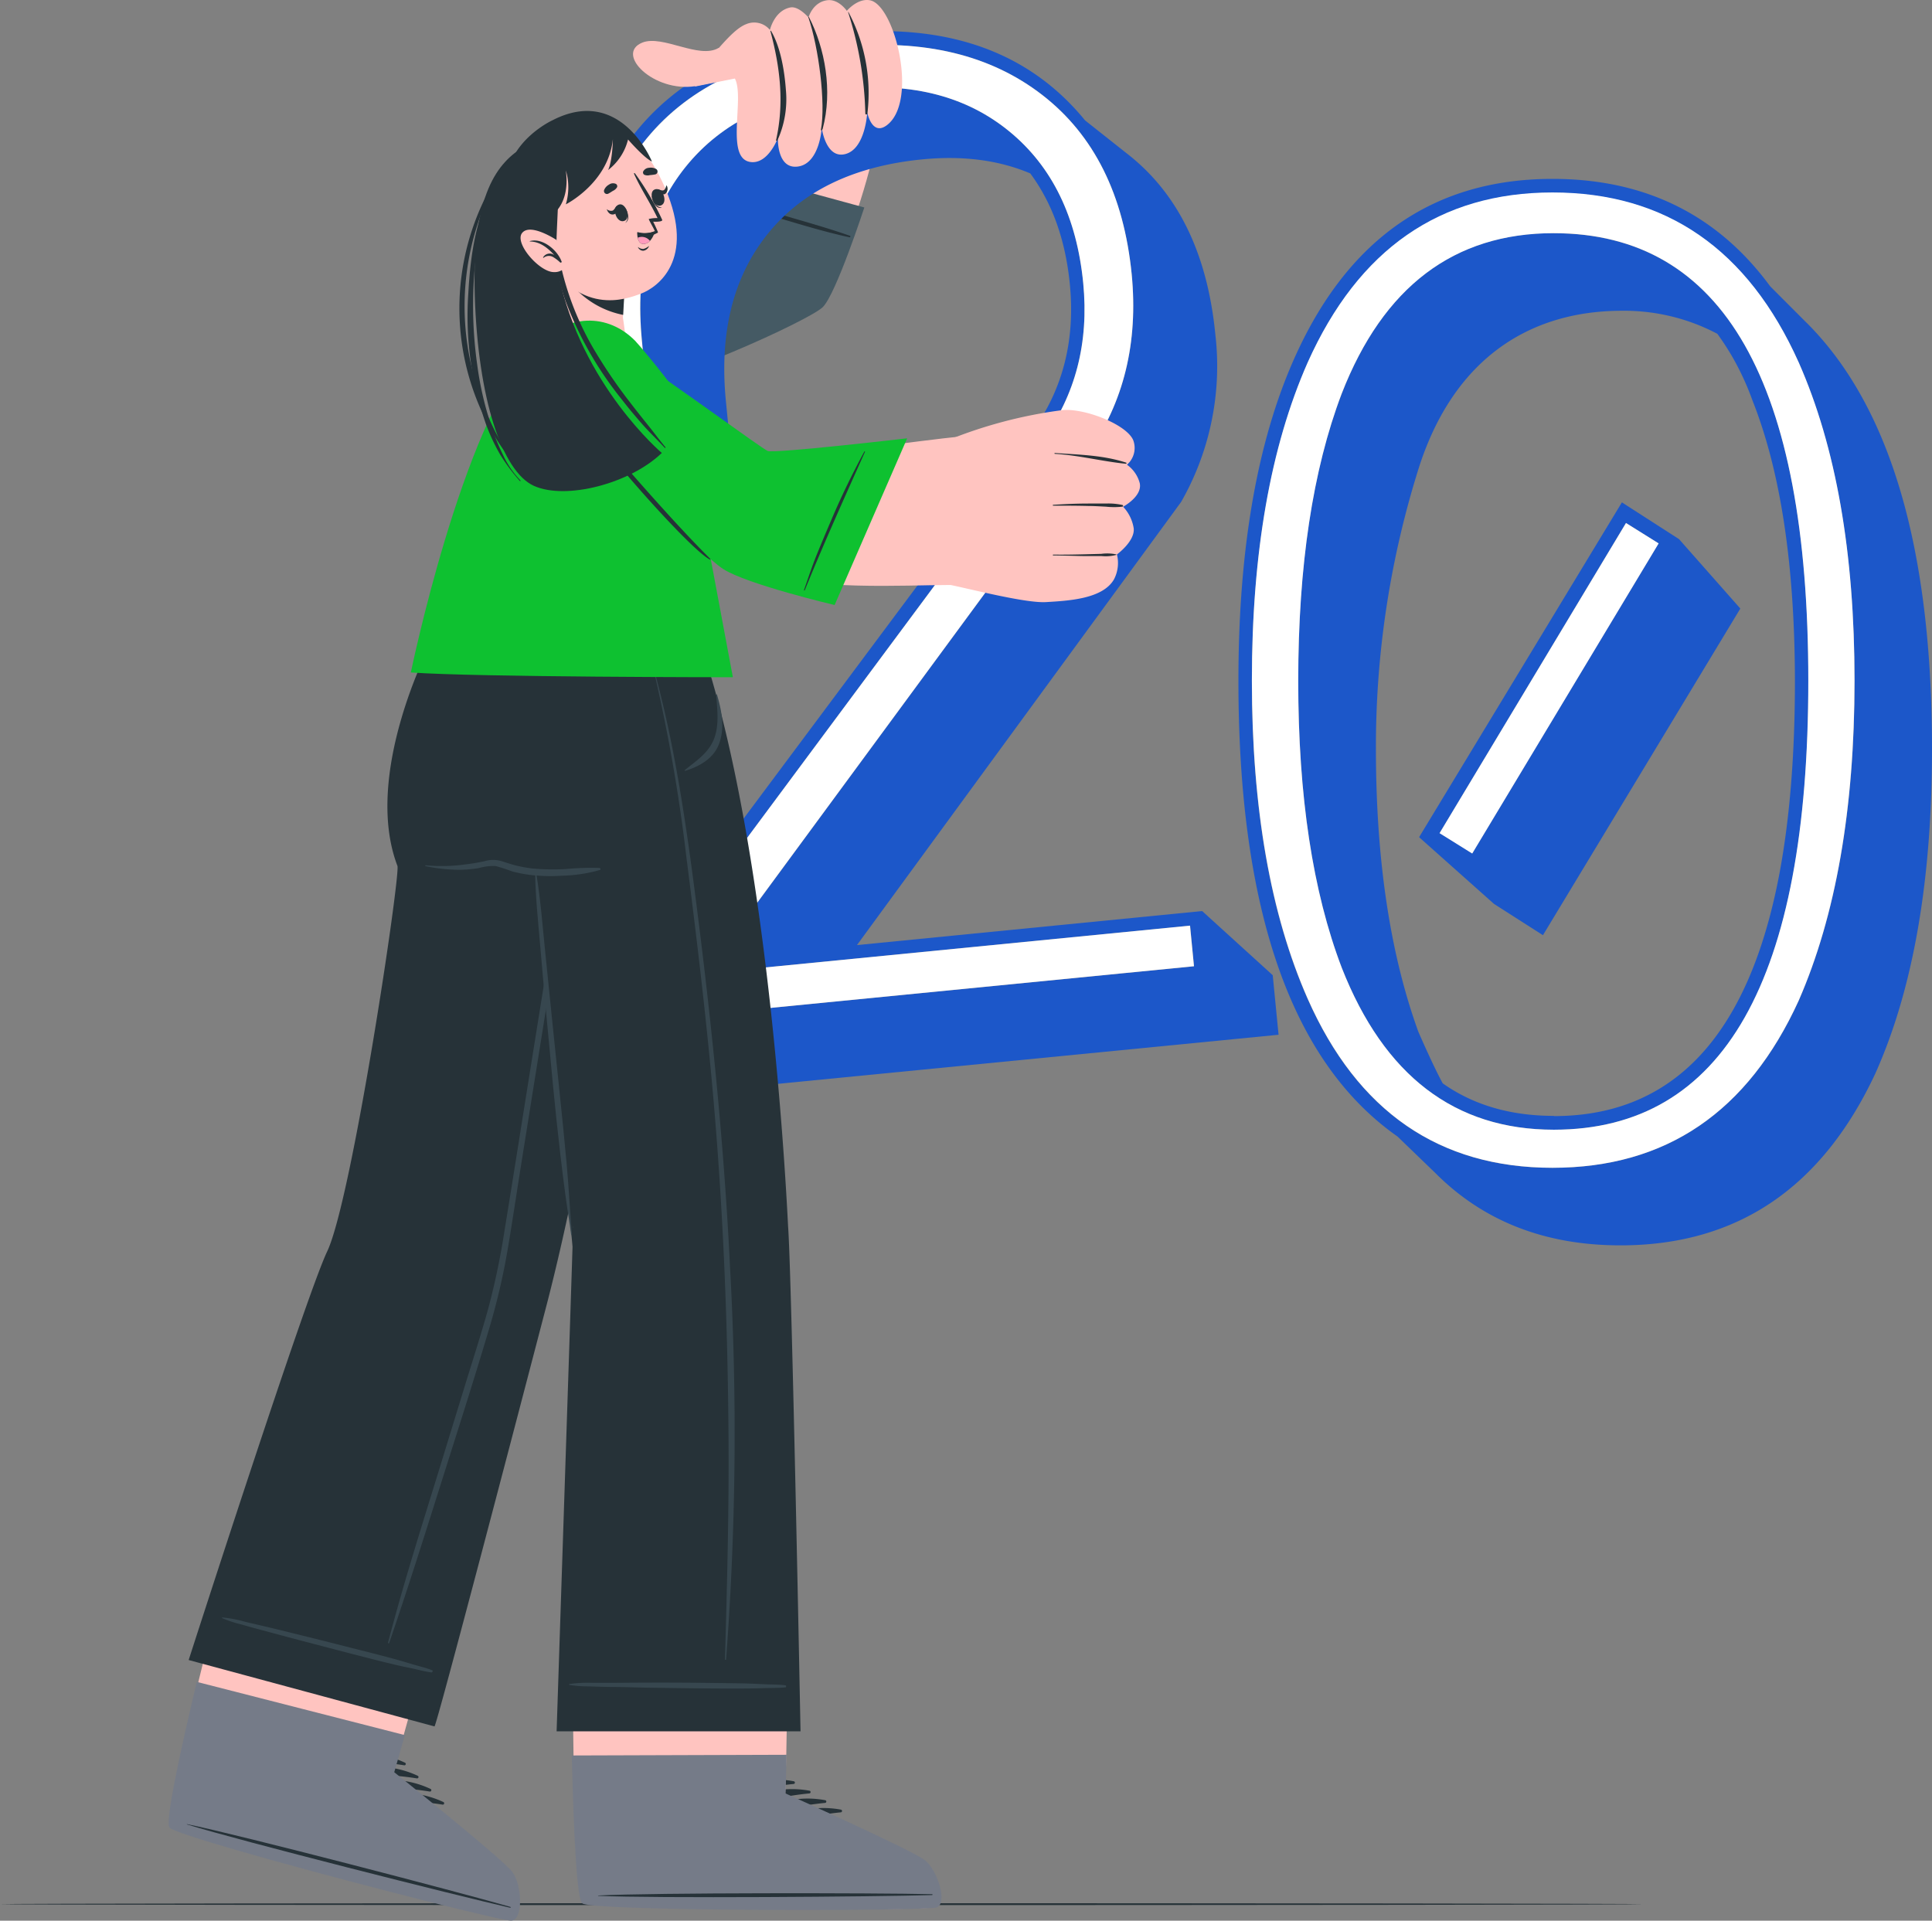 <svg xmlns="http://www.w3.org/2000/svg" width="364.35" height="362.25" viewBox="0 0 364.35 362.25">
  <rect x="0" y="0" width="364.35" height="362.25" fill="#808080" stroke="none"/>
  <g id="Year_2021-cuate" data-name="Year 2021-cuate" transform="translate(-26.65 -84.751)">
    <g id="freepik--02--inject-65">
      <path id="Path_560" data-name="Path 560" d="M343.29,186.47l-10.77-6.93-38.23,63.12,14.11,12.57,9.23,5.9,37.21-61.58Zm-39,59.26-6.15-3.84,35.15-58.5,6.16,3.85Zm39-59.26-10.77-6.93-38.23,63.12,14.11,12.57,9.23,5.9,37.21-61.58Zm-39,59.26-6.15-3.84,35.15-58.5,6.16,3.85Zm15.4-117q-28.23,0-40,30.27-8.22,21.54-8.21,54.13t8.21,54.13q12,30.54,40,30.54,48,0,48-84.67-.02-84.38-48-84.38Zm0,166.5q-12.31,0-21-6.16c-1.71-3.07-4.61-9.75-4.61-9.75q-8-22.06-8-53.36a174.881,174.881,0,0,1,8.21-53.37c6.51-19.92,20.44-29.25,38.23-29.25a37.73,37.73,0,0,1,18,4.37,51.14,51.14,0,0,1,6.68,12.57q7.94,20,8,52.85-.1,82.12-45.51,82.12Zm12.83-115.71-38.23,63.12,14.11,12.57,9.23,5.9,37.21-61.58-11.55-13.08Zm-28.23,66.19-6.15-3.84,35.15-58.5,6.16,3.85Zm15.4-117q-28.23,0-40,30.27-8.22,21.54-8.21,54.13t8.21,54.13q12,30.54,40,30.54,48,0,48-84.67-.02-84.36-48-84.36Zm0,166.5q-12.31,0-21-6.16c-1.71-3.07-4.61-9.75-4.61-9.75q-8-22.06-8-53.36a174.879,174.879,0,0,1,8.21-53.37c6.51-19.92,20.44-29.25,38.23-29.25a37.73,37.73,0,0,1,18,4.37,51.141,51.141,0,0,1,6.68,12.57q7.94,20,8,52.85-.1,82.14-45.51,82.14ZM332.52,179.5l-38.23,63.12,14.11,12.57,9.23,5.9,37.21-61.58-11.55-13.08Zm-28.23,66.19-6.15-3.84,35.15-58.5,6.16,3.85Zm63.12-100-6.92-6.93q-14.89-20.27-41.06-20.27-33.09,0-48.23,32.84-11,23.87-11,61.83,0,64.91,30,85.94l7.18,6.93q13.59,13.61,34.89,13.6,32.85,0,48-32.32Q391,263.43,391,226q0-56.72-23.59-80.32Zm-1.54,127.76Q351.5,305,319.43,305t-46.17-31.82q-10.53-23.87-10.52-60t10.52-60q14.36-32.06,46.17-32.06,32.07,0,46.44,32.06,10.51,23.87,10.52,60t-10.52,60.26Zm-46.18-144.7q-28.23,0-40,30.27-8.22,21.54-8.21,54.13t8.21,54.13q12,30.54,40,30.54,48,0,48-84.67Q367.67,128.75,319.69,128.75Zm37.46,31.55q7.94,20,8,52.85,0,82.1-45.41,82.1-12.31,0-21-6.16c-1.71-3.07-4.61-9.75-4.61-9.75q-8-22.06-8-53.36a174.879,174.879,0,0,1,8.21-53.37c6.51-19.92,20.44-29.25,38.23-29.25a37.73,37.73,0,0,1,18,4.37,51.14,51.14,0,0,1,6.58,12.57Zm-62.86,82.36,14.11,12.57,9.23,5.9,37.21-61.58-11.55-13.08-10.77-6.93Zm45.16-55.42-35.16,58.49-6.15-3.84,35.15-58.5Zm3.84-.77-10.77-6.93-38.23,63.12,14.11,12.57,9.23,5.9,37.21-61.58Zm-39,59.26-6.15-3.84,35.15-58.5,6.16,3.85Zm39-59.26-10.77-6.93-38.23,63.12,14.11,12.57,9.23,5.9,37.21-61.58Zm-39,59.26-6.15-3.84,35.15-58.5,6.16,3.85Zm15.4-117q-28.23,0-40,30.27-8.22,21.54-8.21,54.13t8.21,54.13q12,30.54,40,30.54,48,0,48-84.67-.02-84.38-48-84.38Zm0,166.5q-12.31,0-21-6.16c-1.71-3.07-4.61-9.75-4.61-9.75q-8-22.06-8-53.36a174.882,174.882,0,0,1,8.21-53.37c6.51-19.92,20.44-29.25,38.23-29.25a37.73,37.73,0,0,1,18,4.37,51.138,51.138,0,0,1,6.68,12.57q7.94,20,8,52.85-.1,82.12-45.51,82.12Zm12.83-115.71-38.23,63.12,14.11,12.57,9.23,5.9,37.21-61.58-11.55-13.08Zm-28.23,66.19-6.15-3.84,35.15-58.5,6.16,3.85Zm39-59.26-10.77-6.93-38.23,63.12,14.11,12.57,9.23,5.9,37.21-61.58Zm-39,59.26-6.15-3.84,35.15-58.5,6.16,3.85Zm39-59.26-10.77-6.93-38.23,63.12,14.11,12.57,9.23,5.9,37.21-61.58Zm-39,59.26-6.15-3.84,35.15-58.5,6.16,3.85Zm15.4-117q-28.23,0-40,30.27-8.22,21.54-8.21,54.13t8.21,54.13q12,30.54,40,30.54,48,0,48-84.67-.02-84.36-48-84.36Zm0,166.5q-12.31,0-21-6.16c-1.71-3.07-4.61-9.75-4.61-9.75q-8-22.06-8-53.36a174.878,174.878,0,0,1,8.21-53.37c6.51-19.92,20.44-29.25,38.23-29.25a37.73,37.73,0,0,1,18,4.37,51.141,51.141,0,0,1,6.68,12.57q7.94,20,8,52.85-.1,82.14-45.51,82.14ZM332.52,179.5l-38.23,63.12,14.11,12.57,9.23,5.9,37.21-61.58-11.55-13.08Zm-28.23,66.19-6.15-3.84,35.15-58.5,6.16,3.85Zm39-59.26-10.77-6.93-38.23,63.12,14.11,12.57,9.23,5.9,37.21-61.58Zm-39,59.26-6.15-3.84,35.15-58.5,6.16,3.85Zm39-59.26-10.77-6.93-38.23,63.12,14.11,12.57,9.23,5.9,37.21-61.58Zm-39,59.26-6.15-3.84,35.15-58.5,6.16,3.85Z" fill="#1c57c9"/>
      <path id="Path_562" data-name="Path 562" d="M365.87,153.11q-14.37-32.06-46.44-32.06-31.81,0-46.17,32.06-10.53,23.87-10.52,60t10.52,60Q287.36,305,319.43,305t46.44-31.56q10.51-24.1,10.52-60.29T365.87,153.11ZM319.69,297.82q-28,0-40-30.54-8.22-21.55-8.21-54.13T279.67,159q11.79-30.27,40-30.27,48,0,48,84.4Q367.67,297.81,319.69,297.82Z" fill="#fff"/>
      <path id="Path_563" data-name="Path 563" d="M339.45,187.24l-35.16,58.49-6.16-3.84,35.16-58.5Z" fill="#fff"/>
    </g>
    <g id="freepik--character-1--inject-65">
      <g id="freepik--Floor--inject-2" transform="translate(26.65 443.701)">
        <path id="Path_382" data-name="Path 382" d="M341.146,441.763c0,.1-69.363.183-154.9.183s-154.91-.071-154.91-.183,69.342-.183,154.91-.183S341.146,441.665,341.146,441.763Z" transform="translate(-31.34 -441.58)" fill="#263238"/>
      </g>
      <path id="Path_624" data-name="Path 624" d="M141.3,157.94c9.63-2.23,32.84-9,38.54-15.5,6.64-7.6,16.21-39.37,13.27-48.7-1.4-4.46-22.36-6.14-24.33-1.14-2.83,7.17-5.17,32.19-7.87,36-1.42,2-17.81,11.58-26.94,20C126.11,155.89,130.07,160.55,141.3,157.94Z" fill="#ffc4c0"/>
      <path id="Path_625" data-name="Path 625" d="M189.65,123.88l-25.66-7s-2.94,9-4,10.19c-3,3.43-18.67,15.91-25.46,20.67s-7.85,13.18,5.14,11.44,39.62-14.06,42.13-16.49S189.65,123.88,189.65,123.88Z" fill="#455a64"/>
      <path id="Path_626" data-name="Path 626" d="M186.93,129.22c-3.85-1.35-7.76-2.46-11.67-3.6s-7.81-2.29-11.77-3.24a.08.08,0,0,0,0,.15c3.8,1.45,7.7,2.65,11.6,3.81s7.81,2.31,11.79,3.17a.15.15,0,0,0,.05-.29Z" fill="#263238"/>
      <path id="Path_627" data-name="Path 627" d="M188.26,263l61.14-83.59a51.66,51.66,0,0,0,6.45-31.57q-2.25-23-16.75-34.19l-7.82-6.19Q215.46,88.09,185.33,91q-25.53,2.5-38.54,18.34t-10.52,41.37l.48,4.85,14.71,10.68L164,165.06l-.45-4.6q-1.91-19.4,7.86-31.57t29.17-14.08q11.49-1.12,20.37,2.65,6.24,8.42,7.46,20.92,1.55,15.83-7.08,27.76L135.87,280.72l15.72,10.58,116.18-11.39-1.1-11.23-13.31-12.1Zm63.56,4L141.51,277.84l81.76-110.09q9.31-12.76,7.66-29.62-1.83-18.64-13.88-28.55t-30.69-8.07q-20.18,2-30.4,14.7t-8.24,32.91l.27,2.81-8.94.88-.22-2.31q-2.43-24.75,9.77-39.62t37-17.29q23-2.25,37.62,9.08t16.85,33.79q1.89,19.41-8.28,33.81l-72.12,98.06,91.42-9Z" fill="#1c57c9"/>
      <path id="Path_629" data-name="Path 629" d="M159.65,268.33l91.42-9,.75,7.66L141.51,277.84l81.76-110.09q9.31-12.76,7.66-29.62-1.83-18.64-13.88-28.55t-30.69-8.07q-20.18,2-30.4,14.7t-8.24,32.91l.27,2.81-8.94.88-.22-2.31q-2.43-24.75,9.77-39.62t37-17.29q23-2.25,37.62,9.08t16.85,33.79q1.89,19.41-8.28,33.81Z" fill="#fff"/>
      <path id="Path_630" data-name="Path 630" d="M103,417.19c-3.78-1.78-8.8-2.43-12.57-.39-.15.08,0,.29.11.28a57.128,57.128,0,0,1,12.32.61.26.26,0,0,0,.14-.5Z" fill="#263238"/>
      <path id="Path_631" data-name="Path 631" d="M105.4,419.66c-3.78-1.77-8.8-2.42-12.57-.38-.15.08,0,.28.11.28a57.768,57.768,0,0,1,12.32.6.26.26,0,0,0,.14-.5Z" fill="#263238"/>
      <path id="Path_632" data-name="Path 632" d="M107.82,422.14c-3.78-1.78-8.8-2.43-12.57-.39-.15.08,0,.29.11.28a57.13,57.13,0,0,1,12.32.61.26.26,0,0,0,.14-.5Z" fill="#263238"/>
      <path id="Path_633" data-name="Path 633" d="M110.24,424.61c-3.78-1.77-8.8-2.43-12.57-.38-.15.08,0,.28.1.28a57.83,57.83,0,0,1,12.33.6.26.26,0,0,0,.14-.5Z" fill="#263238"/>
      <path id="Path_634" data-name="Path 634" d="M64.05,402c-.58,2.39-1.14,4.75-1.67,7-.33,1.42-.65,2.81-1,4.15-1.94,8.66-3.18,15.35-2.56,16,1.89,2,61.5,17.72,63.77,17.58s2-6.62.17-9.07c-1.12-1.49-9-8.07-15-13h0c-3.87-3.16-7-5.65-7-5.65l2-6.95,8.83-31.74-39.4-10.25S67.81,386.5,64.05,402Z" fill="#ffc4c0"/>
      <path id="Path_635" data-name="Path 635" d="M123.08,447c-1.48.1-27-6.36-45.54-11.52-4.28-1.2-8.18-2.33-11.32-3.28-4.33-1.33-7.2-2.32-7.6-2.75-.88-.95,1.91-13.9,5.14-27.49L103,412l-2,7s20.39,16.31,22.26,18.79S125.37,446.85,123.08,447Z" fill="#757b88"/>
      <path id="Path_636" data-name="Path 636" d="M122.84,444.38c-10-2.87-50.78-13.51-60.92-15.59-.08,0-.09,0,0,.06,9.88,3.07,50.71,13.38,60.89,15.7C123,444.59,123.06,444.44,122.84,444.38Z" fill="#263238"/>
      <path id="Path_637" data-name="Path 637" d="M108.59,410.36c.43-.21,15.8-59,21.17-79.58,7.75-29.75,15.26-78.22,17.51-88.32a148.34,148.34,0,0,0,9.39-36.22H107.81S95,230.74,101.6,248.06c.61,1.59-8.53,62.81-13.25,72.72-4.08,8.57-26.12,77.06-26.12,77.06Z" fill="#263238"/>
      <path id="Path_638" data-name="Path 638" d="M108.15,399.77c-1.18-.48-2.45-.75-3.67-1.12s-2.57-.77-3.87-1.12q-3.885-1.035-7.79-2c-5.19-1.34-10.4-2.62-15.61-3.89l-4.29-1a23.924,23.924,0,0,0-4.34-.83c-.08,0-.1.11,0,.14a21.913,21.913,0,0,0,3.62,1.19c1.29.37,2.59.73,3.88,1.07,2.56.69,5.11,1.38,7.66,2.05,5.15,1.34,10.3,2.71,15.48,4,1.46.35,2.93.72,4.4,1s3,.75,4.44.92C108.2,400.13,108.36,399.85,108.15,399.77Z" fill="#37474f"/>
      <path id="Path_639" data-name="Path 639" d="M134.49,239.54c-1,5.09-1.72,10.21-2.57,15.32-.43,2.6-1,5.17-1.42,7.77s-.84,5.11-1.25,7.67q-2.48,15.42-4.93,30.84-1.21,7.65-2.46,15.3a140.487,140.487,0,0,1-3.08,14.92c-1.35,4.91-2.93,9.76-4.42,14.62s-3.07,10-4.6,15c-3.05,9.92-6.21,19.83-8.93,29.84-.34,1.24-.68,2.49-1,3.73a.114.114,0,1,0,.22.06c3.37-9.83,6.5-19.74,9.63-29.65s6.28-19.71,9.22-29.62a125.915,125.915,0,0,0,3.45-14.7c.87-5.11,1.63-10.24,2.44-15.35q2.46-15.42,4.93-30.84c.8-5.05,1.69-10.1,2.32-15.18.65-5.26,1.55-10.48,2.34-15.73.19-1.28.38-2.56.55-3.85C134.93,239.39,134.54,239.27,134.49,239.54Z" fill="#37474f"/>
      <path id="Path_640" data-name="Path 640" d="M176.3,420.7c-4.1-.77-9.12-.14-12.26,2.79-.12.11,0,.28.17.24a57.146,57.146,0,0,1,12.08-2.51.26.26,0,1,0,.01-.52Z" fill="#263238"/>
      <path id="Path_641" data-name="Path 641" d="M179.27,422.48c-4.11-.76-9.13-.13-12.27,2.8-.12.11,0,.28.18.24A57.71,57.71,0,0,1,179.25,423a.26.26,0,1,0,.02-.52Z" fill="#263238"/>
      <path id="Path_642" data-name="Path 642" d="M182.23,424.27c-4.1-.77-9.13-.14-12.26,2.79-.12.11,0,.29.17.24a57.779,57.779,0,0,1,12.08-2.51.26.26,0,1,0,.01-.52Z" fill="#263238"/>
      <path id="Path_643" data-name="Path 643" d="M185.2,426.05c-4.11-.76-9.13-.13-12.27,2.8-.12.11,0,.28.18.24a57.71,57.71,0,0,1,12.07-2.52.26.26,0,1,0,.02-.52Z" fill="#263238"/>
      <path id="Path_644" data-name="Path 644" d="M134.81,415.84c0,2.46.09,4.88.16,7.23,0,1.46.08,2.88.13,4.26.3,8.87.78,15.66,1.54,16.14,2.35,1.49,64,1.67,66.15,1s.26-6.91-2.12-8.83c-1.46-1.16-10.74-5.54-17.79-8.8h0c-4.53-2.08-8.15-3.71-8.15-3.71l.2-7.23.56-32.94H134.74S134.54,399.85,134.81,415.84Z" fill="#ffc4c0"/>
      <path id="Path_645" data-name="Path 645" d="M203.27,444.5c-1.41.47-27.78.65-47,.31-4.44-.08-8.51-.19-11.79-.32-4.51-.19-7.55-.43-8-.74-1.09-.7-1.65-13.94-2-27.91l40.51-.13-.19,7.3s23.84,10.66,26.27,12.58S205.43,443.76,203.27,444.5Z" fill="#757b88"/>
      <path id="Path_646" data-name="Path 646" d="M202.37,442c-10.43-.25-52.55-.29-62.88.25-.09,0-.09.07,0,.07,10.34.48,52.45.17,62.88-.15C202.59,442.17,202.59,442,202.37,442Z" fill="#263238"/>
      <path id="Path_647" data-name="Path 647" d="M127.55,250s7,68.29,7.07,69.9c0,.63-3,91.39-3,91.39h46s-1.64-85.5-2.34-95.15c-.09-1.12-3.06-70.55-16.46-109.85H107.74s.45,23.09,11,39.79A85.684,85.684,0,0,1,127.55,250Z" fill="#263238"/>
      <path id="Path_648" data-name="Path 648" d="M174.76,402.61c-1.26-.18-2.56-.14-3.83-.2s-2.68-.13-4-.16c-2.68-.05-5.37-.08-8-.11-5.37-.06-10.73-.05-16.1,0h-4.4a25.1,25.1,0,0,0-4.42.23.09.09,0,0,0,0,.16,22.911,22.911,0,0,0,3.8.28c1.34.05,2.68.09,4,.11,2.65,0,5.29.12,7.93.15,5.32.07,10.65.16,16,.14,1.51,0,3,0,4.53-.06s3,0,4.52-.16C174.9,403,175,402.65,174.76,402.61Z" fill="#37474f"/>
      <path id="Path_649" data-name="Path 649" d="M164.32,323.67c-1.2-24.6-3.79-49.09-7-73.5-1.78-13.36-3.87-26.71-7.48-39.72h-.08a316.992,316.992,0,0,1,6.35,36.1c1.53,12,3,24.06,4.2,36.11,2.48,24.46,3.58,49,3.73,73.59.09,13.83-.28,27.65-.67,41.47,0,.13.2.12.21,0a565.066,565.066,0,0,0,.74-74.05Z" fill="#37474f"/>
      <path id="Path_650" data-name="Path 650" d="M161.86,215.75a.08.08,0,0,0-.15,0c.2,2.91.68,6.08-.61,8.83-1.14,2.42-3.31,3.78-5.31,5.42-.06.05,0,.15.08.13,2.66-.81,5.31-2.29,6.35-5C163.4,222.1,162.76,218.78,161.86,215.75Z" fill="#37474f"/>
      <path id="Path_651" data-name="Path 651" d="M139.69,248.45a50.6,50.6,0,0,0-6.39.21,43.32,43.32,0,0,1-6.24-.11A24.76,24.76,0,0,1,124,248c-1.06-.25-2.07-.64-3.11-.93a5.74,5.74,0,0,0-2.88.11c-1.11.25-2.22.43-3.34.57a32.43,32.43,0,0,1-7.75.2c-.09,0-.14.14,0,.16a31.618,31.618,0,0,0,6.58.69,27.381,27.381,0,0,0,3.39-.31,10.449,10.449,0,0,1,3.18-.41,29.448,29.448,0,0,1,3.09,1,25.693,25.693,0,0,0,3.14.64,31.826,31.826,0,0,0,6.4.19,28.1,28.1,0,0,0,7.13-1.09.22.22,0,0,0-.14-.37Z" fill="#37474f"/>
      <path id="Path_652" data-name="Path 652" d="M134.73,316.09a.07.07,0,0,0-.06,0h0v.22h.06v-.16A.07.07,0,0,0,134.73,316.09Z" fill="#37474f"/>
      <path id="Path_653" data-name="Path 653" d="M133.52,304.33q-.61-6.65-1.31-13.27c-.93-8.86-1.81-17.71-2.72-26.56-.51-5-.89-10.09-1.71-15.07,0-.13-.22-.14-.21,0,.07,4.44.54,8.88.92,13.3s.77,8.86,1.18,13.28c.83,8.86,1.62,17.72,2.66,26.56.29,2.51.61,5,.94,7.52s.77,5,1.09,7.52c0,.11.17.11.16,0C134.13,313.19,133.92,308.75,133.52,304.33Z" fill="#37474f"/>
      <path id="Path_654" data-name="Path 654" d="M133.68,147.4c.38.92,6,6.4,10.36,5.47,1.42-.31.09-8.13.09-8.13v-.6l.47-8.4-10.53-4.52-1.5-.58s0,2.3.08,5.17v3.18a6.5,6.5,0,0,0,.05,1A53.842,53.842,0,0,0,133.68,147.4Z" fill="#ffc4c0"/>
      <path id="Path_655" data-name="Path 655" d="M132.69,135.81a16.85,16.85,0,0,0,11.48,8.33l.47-8.4-10.53-4.52-1.5-.58S132.63,132.94,132.69,135.81Z" fill="#263238"/>
      <path id="Path_656" data-name="Path 656" d="M152.12,120.3c5.82,13.56-1.56,18.7-4.58,19.83-2.71,1-11.85,4.66-19-8.24s-2.72-19.88,3.22-22.8S146.31,106.73,152.12,120.3Z" fill="#ffc4c0"/>
      <path id="Path_657" data-name="Path 657" d="M150.2,117.65a8.621,8.621,0,0,1-1,.13,1.58,1.58,0,0,1-1.05-.07.51.51,0,0,1-.21-.6,1.3,1.3,0,0,1,1.11-.71,2,2,0,0,1,1.36.24.56.56,0,0,1-.21,1.01Z" fill="#263238"/>
      <path id="Path_658" data-name="Path 658" d="M141.36,121.28c.32-.16.58-.35.88-.53a1.69,1.69,0,0,0,.79-.71.51.51,0,0,0-.22-.6,1.29,1.29,0,0,0-1.31.13,2,2,0,0,0-.91,1,.56.56,0,0,0,.77.71Z" fill="#263238"/>
      <path id="Path_659" data-name="Path 659" d="M144.61,124s-.05.07,0,.11c.38.93.67,2.06-.07,2.69h0C145.51,126.31,145.12,124.81,144.61,124Z" fill="#263238"/>
      <path id="Path_660" data-name="Path 660" d="M143.4,123.32c-1.55.45-.53,3.54.91,3.12S144.71,122.94,143.4,123.32Z" fill="#263238"/>
      <path id="Path_661" data-name="Path 661" d="M142.85,123.69c-.21.26-.37.65-.68.79a1.19,1.19,0,0,1-1.1-.29h0c.19.59.62,1.12,1.28,1s.85-.77.8-1.41C143.09,123.71,142.94,123.58,142.85,123.69Z" fill="#263238"/>
      <path id="Path_662" data-name="Path 662" d="M149.57,121.77s.09,0,.1.06c.28,1,.76,2,1.72,2.06,0,0,.05,0,0,.06C150.3,124.14,149.67,122.73,149.57,121.77Z" fill="#263238"/>
      <path id="Path_663" data-name="Path 663" d="M150.1,120.49c1.5-.61,2.61,2.44,1.22,3S148.84,121,150.1,120.49Z" fill="#263238"/>
      <path id="Path_664" data-name="Path 664" d="M150.81,120.46c.3.07.64.28.94.19s.47-.52.56-.91h.06a1.22,1.22,0,0,1-.26,1.57c-.47.28-1-.08-1.38-.61C150.67,120.62,150.69,120.43,150.81,120.46Z" fill="#263238"/>
      <path id="Path_665" data-name="Path 665" d="M147,131.36a1.5,1.5,0,0,0,1,.34,2.71,2.71,0,0,0,1-.53h.05a1.35,1.35,0,0,1-1.08.87,1.07,1.07,0,0,1-1-.65C146.92,131.38,147,131.34,147,131.36Z" fill="#263238"/>
      <path id="Path_666" data-name="Path 666" d="M149.83,126.56s.68,1.36.91,2c0,.06-.13.14-.35.23h0a3.34,3.34,0,0,1-3.5-.12.074.074,0,1,1,.07-.13,5,5,0,0,0,3.19-.16c0-.21-1.25-2.28-1.14-2.33a6.36,6.36,0,0,1,1.64-.17c-1.35-2.86-3.14-5.48-4.43-8.35-.05-.1.09-.18.16-.1a51.071,51.071,0,0,1,5.15,8.78C151.68,126.61,150.13,126.59,149.83,126.56Z" fill="#263238"/>
      <path id="Path_667" data-name="Path 667" d="M150.16,128.33a4.15,4.15,0,0,1-.94,1.86,1.77,1.77,0,0,1-1,.55c-.82.16-1.16-.51-1.31-1.15a4.82,4.82,0,0,1-.09-1A5.38,5.38,0,0,0,150.16,128.33Z" fill="#263238"/>
      <path id="Path_668" data-name="Path 668" d="M149.22,130.19a1.77,1.77,0,0,1-1,.55c-.82.16-1.16-.51-1.31-1.15A1.93,1.93,0,0,1,149.22,130.19Z" fill="#ff9bbc"/>
      <path id="Path_669" data-name="Path 669" d="M128.54,131.79c2.39-.7,1.09-5.77,1.09-5.77s4.72-1.76,3.73-9.13a11.23,11.23,0,0,1,0,6.4s8-4,8.87-12.29c0,0-.06,4.07-.9,5.82a10.41,10.41,0,0,0,3.76-5.76s3,3.47,4.51,4.16c0,0-5.83-14.42-18.73-7.8,0,0-8.23,3.74-8.74,11.56S128.54,131.79,128.54,131.79Z" fill="#263238"/>
      <path id="Path_670" data-name="Path 670" d="M160.41,188.7l4.45,23.78s-48.36,0-60.73-.9c0,0,9.57-46.5,22.86-60.93,6.65-7.22,14.45-6.68,19.43-1.63,1.26,1.27,15.36,18,16.94,25.62C164.74,181.33,160.41,188.7,160.41,188.7Z" fill="#0ec130"/>
      <path id="Path_671" data-name="Path 671" d="M136.47,161c3.46,6.55,21.34,29.09,30.25,31.47,13.95,3.75,30.07,2.62,39.22,2.61,5,0,7.55-28.47,2-28-7.07.59-32.73,4.32-35.33,4.39s-16-11.87-26.1-18.81C137.13,146.2,130.76,150.13,136.47,161Z" fill="#ffc4c0"/>
      <path id="Path_672" data-name="Path 672" d="M240.36,167.77a4.18,4.18,0,0,1-1.18,4.63,6.22,6.22,0,0,1,2.41,3.47c.54,2.5-3.14,4.45-3.14,4.45a7.64,7.64,0,0,1,2,4.06c.28,2.44-3.16,4.94-3.16,4.94a6.7,6.7,0,0,1-.53,4.65c-2.1,3.77-8.68,4.09-12.86,4.34s-16.26-3-18.63-3.34l-3.4-25.67a87.25,87.25,0,0,1,25-7.18C231,161.63,239.09,164.76,240.36,167.77Z" fill="#ffc4c0"/>
      <path id="Path_673" data-name="Path 673" d="M239,172c-4.35-1.42-8.89-1.49-13.41-1.81a.08.08,0,0,0,0,.16c4.5.26,8.89,1.42,13.38,1.87A.111.111,0,1,0,239,172Z" fill="#263238"/>
      <path id="Path_674" data-name="Path 674" d="M238.34,180a12,12,0,0,0-3.11-.28h-3.32c-2.21,0-4.43.1-6.64.24-.09,0-.11.16,0,.16,2.21,0,4.42,0,6.63.06,1.1,0,2.2.08,3.31.13a14.148,14.148,0,0,0,3.12,0,.16.16,0,0,0,.01-.31Z" fill="#263238"/>
      <path id="Path_675" data-name="Path 675" d="M237.16,189.31a8.33,8.33,0,0,0-2.82-.1l-3,.08c-2,.05-4,.09-6.06.06a.08.08,0,0,0,0,.16c2.05,0,4.1.1,6.15.12h3a7.82,7.82,0,0,0,2.73-.22.06.06,0,0,0,0-.1Z" fill="#263238"/>
      <path id="Path_676" data-name="Path 676" d="M197.73,167.42l-13.68,31.44s-16.45-3.87-21-6.78-24.13-22.93-28.88-32.65,1.86-13.94,10.89-8,25.14,17.84,26.36,18.37S197.73,167.42,197.73,167.42Z" fill="#0ec130"/>
      <path id="Path_677" data-name="Path 677" d="M189.76,170a.07.07,0,1,0-.12-.06c-2.28,4.21-4.36,8.49-6.23,12.91-.93,2.18-1.86,4.36-2.75,6.56s-1.61,4.41-2.39,6.63c0,.07.1.12.14.05C182,187.27,185.9,178.62,189.76,170Z" fill="#263238"/>
      <path id="Path_678" data-name="Path 678" d="M160.61,190.16c-8.1-8-21.26-23.49-21.82-24.2-1-1.31-2.11-2.7-3.14-3.9-.06-.08-.18,0-.13.12.51.81.93,1.52,1.46,2.23l.76,1c-.54-.44-1.11-.85-1.69-1.26-.06,0-.14,0-.08.09.54.52,1.07,1,1.65,1.5a4.411,4.411,0,0,1,.81.61c6.08,8.11,19,22.39,22.09,23.93a.08.08,0,0,0,.09-.12Z" fill="#263238"/>
      <path id="Path_679" data-name="Path 679" d="M157,99.3c3.5-2.86,7.25-8.82,10.39-10a3.84,3.84,0,0,1,4.46,1.1s.81-3.63,3.84-4.24c1.56-.32,3.43,1.89,3.43,1.89s.78-2.88,3.51-3.25c2.17-.3,3.72,2,3.72,2s2-2.42,4.34-2c4.69.81,9.22,19.09,3.19,23.58-2.81,2.09-3.68-2.43-3.68-2.43s-.32,6.8-4.07,7.84-4.51-4.92-4.51-4.92-.37,6.59-4.36,7.27c-4.15.7-3.91-5.37-3.91-5.37s-1.74,4.74-4.91,4.56c-5.24-.3-1.25-12-3.2-15.77l-7.48,1.5Z" fill="#ffc4c0"/>
      <path id="Path_680" data-name="Path 680" d="M162.17,93.79c-3.7,2.19-10.57-2.55-14.4-1-5.2,2.13,2.18,9.44,10,8.21l7.42-1.53Z" fill="#ffc4c0"/>
      <path id="Path_681" data-name="Path 681" d="M186.6,87.07c0-.06.05-.1.08,0a32.59,32.59,0,0,1,3.55,19.1c0,.21-.38.25-.39,0a67.2,67.2,0,0,0-3.24-19.1Z" fill="#263238"/>
      <path id="Path_682" data-name="Path 682" d="M179.09,88c0-.07.09-.11.13,0,3,5.83,4.5,13.89,2.57,21.08-.07.24-.37.4-.32.11C182.39,104.22,181.05,93.71,179.09,88Z" fill="#263238"/>
      <path id="Path_683" data-name="Path 683" d="M173,111.19c1.58-7,.77-13.74-1.06-20.57,0-.09.1-.11.14,0,1.81,3.09,2.52,7.57,2.78,11.1a18.77,18.77,0,0,1-1.62,9.56A.137.137,0,0,1,173,111.19Z" fill="#263238"/>
      <path id="Path_684" data-name="Path 684" d="M125.52,112.38c-5,3-9.94,8.85-9.33,28.21s5.14,33.09,11.16,35.8,18.11-.42,24.11-6.21c0,0-15.14-12.82-19.48-33.64-1.39-6.66,1.53-17.66-1.63-22.25Z" fill="#263238"/>
      <path id="Path_685" data-name="Path 685" d="M152.15,169.1c-1.17-1.39-2.25-2.87-3.39-4.28s-2.22-2.78-3.31-4.2a95,95,0,0,1-6.12-8.87,54.92,54.92,0,0,1-7.52-20c-.63-4.27-.63-8.54-.86-12.83,0-.08-.13-.08-.14,0-.43,7.52-.1,15.17,2.4,22.34A67,67,0,0,0,143.84,160c1.23,1.6,2.52,3.14,3.85,4.66s2.89,3,4.33,4.56C152.09,169.26,152.21,169.17,152.15,169.1Z" fill="#263238"/>
      <path id="Path_686" data-name="Path 686" d="M120.67,118.58c0-.08-.08-.16-.13-.08-4.09,6.36-5.16,14.17-5.57,21.57a61.66,61.66,0,0,0,3.27,24.52,36.329,36.329,0,0,0,2.72,5.87,35.821,35.821,0,0,0,3.72,5c.07.09.19,0,.11-.11a17.78,17.78,0,0,1-3.28-4.8,37.3,37.3,0,0,1-2.07-5.08,61.551,61.551,0,0,1-2.78-11.82,80.4,80.4,0,0,1,.13-23.44,34.75,34.75,0,0,1,3.88-11.63Z" fill="#263238"/>
      <path id="Path_687" data-name="Path 687" d="M121.46,168.74a50.449,50.449,0,0,1-2.61-5.13,53.55,53.55,0,0,1-3.52-10.83,50.08,50.08,0,0,1,.42-22.39,56.231,56.231,0,0,1,4.53-11.91c0-.07-.07-.13-.11-.07a47.022,47.022,0,0,0,.5,49.79c1.2,1.9,2.64,3.62,3.94,5.45a.082.082,0,0,0,.13-.1,29.169,29.169,0,0,1-3.28-4.81Z" fill="#263238"/>
      <path id="Path_688" data-name="Path 688" d="M131.58,130s-4.87-3.24-6.45-1.33,3.29,7.45,6,7.4a2.59,2.59,0,0,0,2.73-2.56Z" fill="#ffc4c0"/>
      <path id="Path_689" data-name="Path 689" d="M126.56,130.23v.07c1.93,0,3.41,1.23,4.65,2.59a1.43,1.43,0,0,0-2.14.41s0,.1.08.08a1.6,1.6,0,0,1,1.84-.13,7.489,7.489,0,0,1,1.3,1c.14.12.38-.07.25-.22h0C131.74,131.88,128.93,129.55,126.56,130.23Z" fill="#263238"/>
    </g>
  </g>
</svg>
